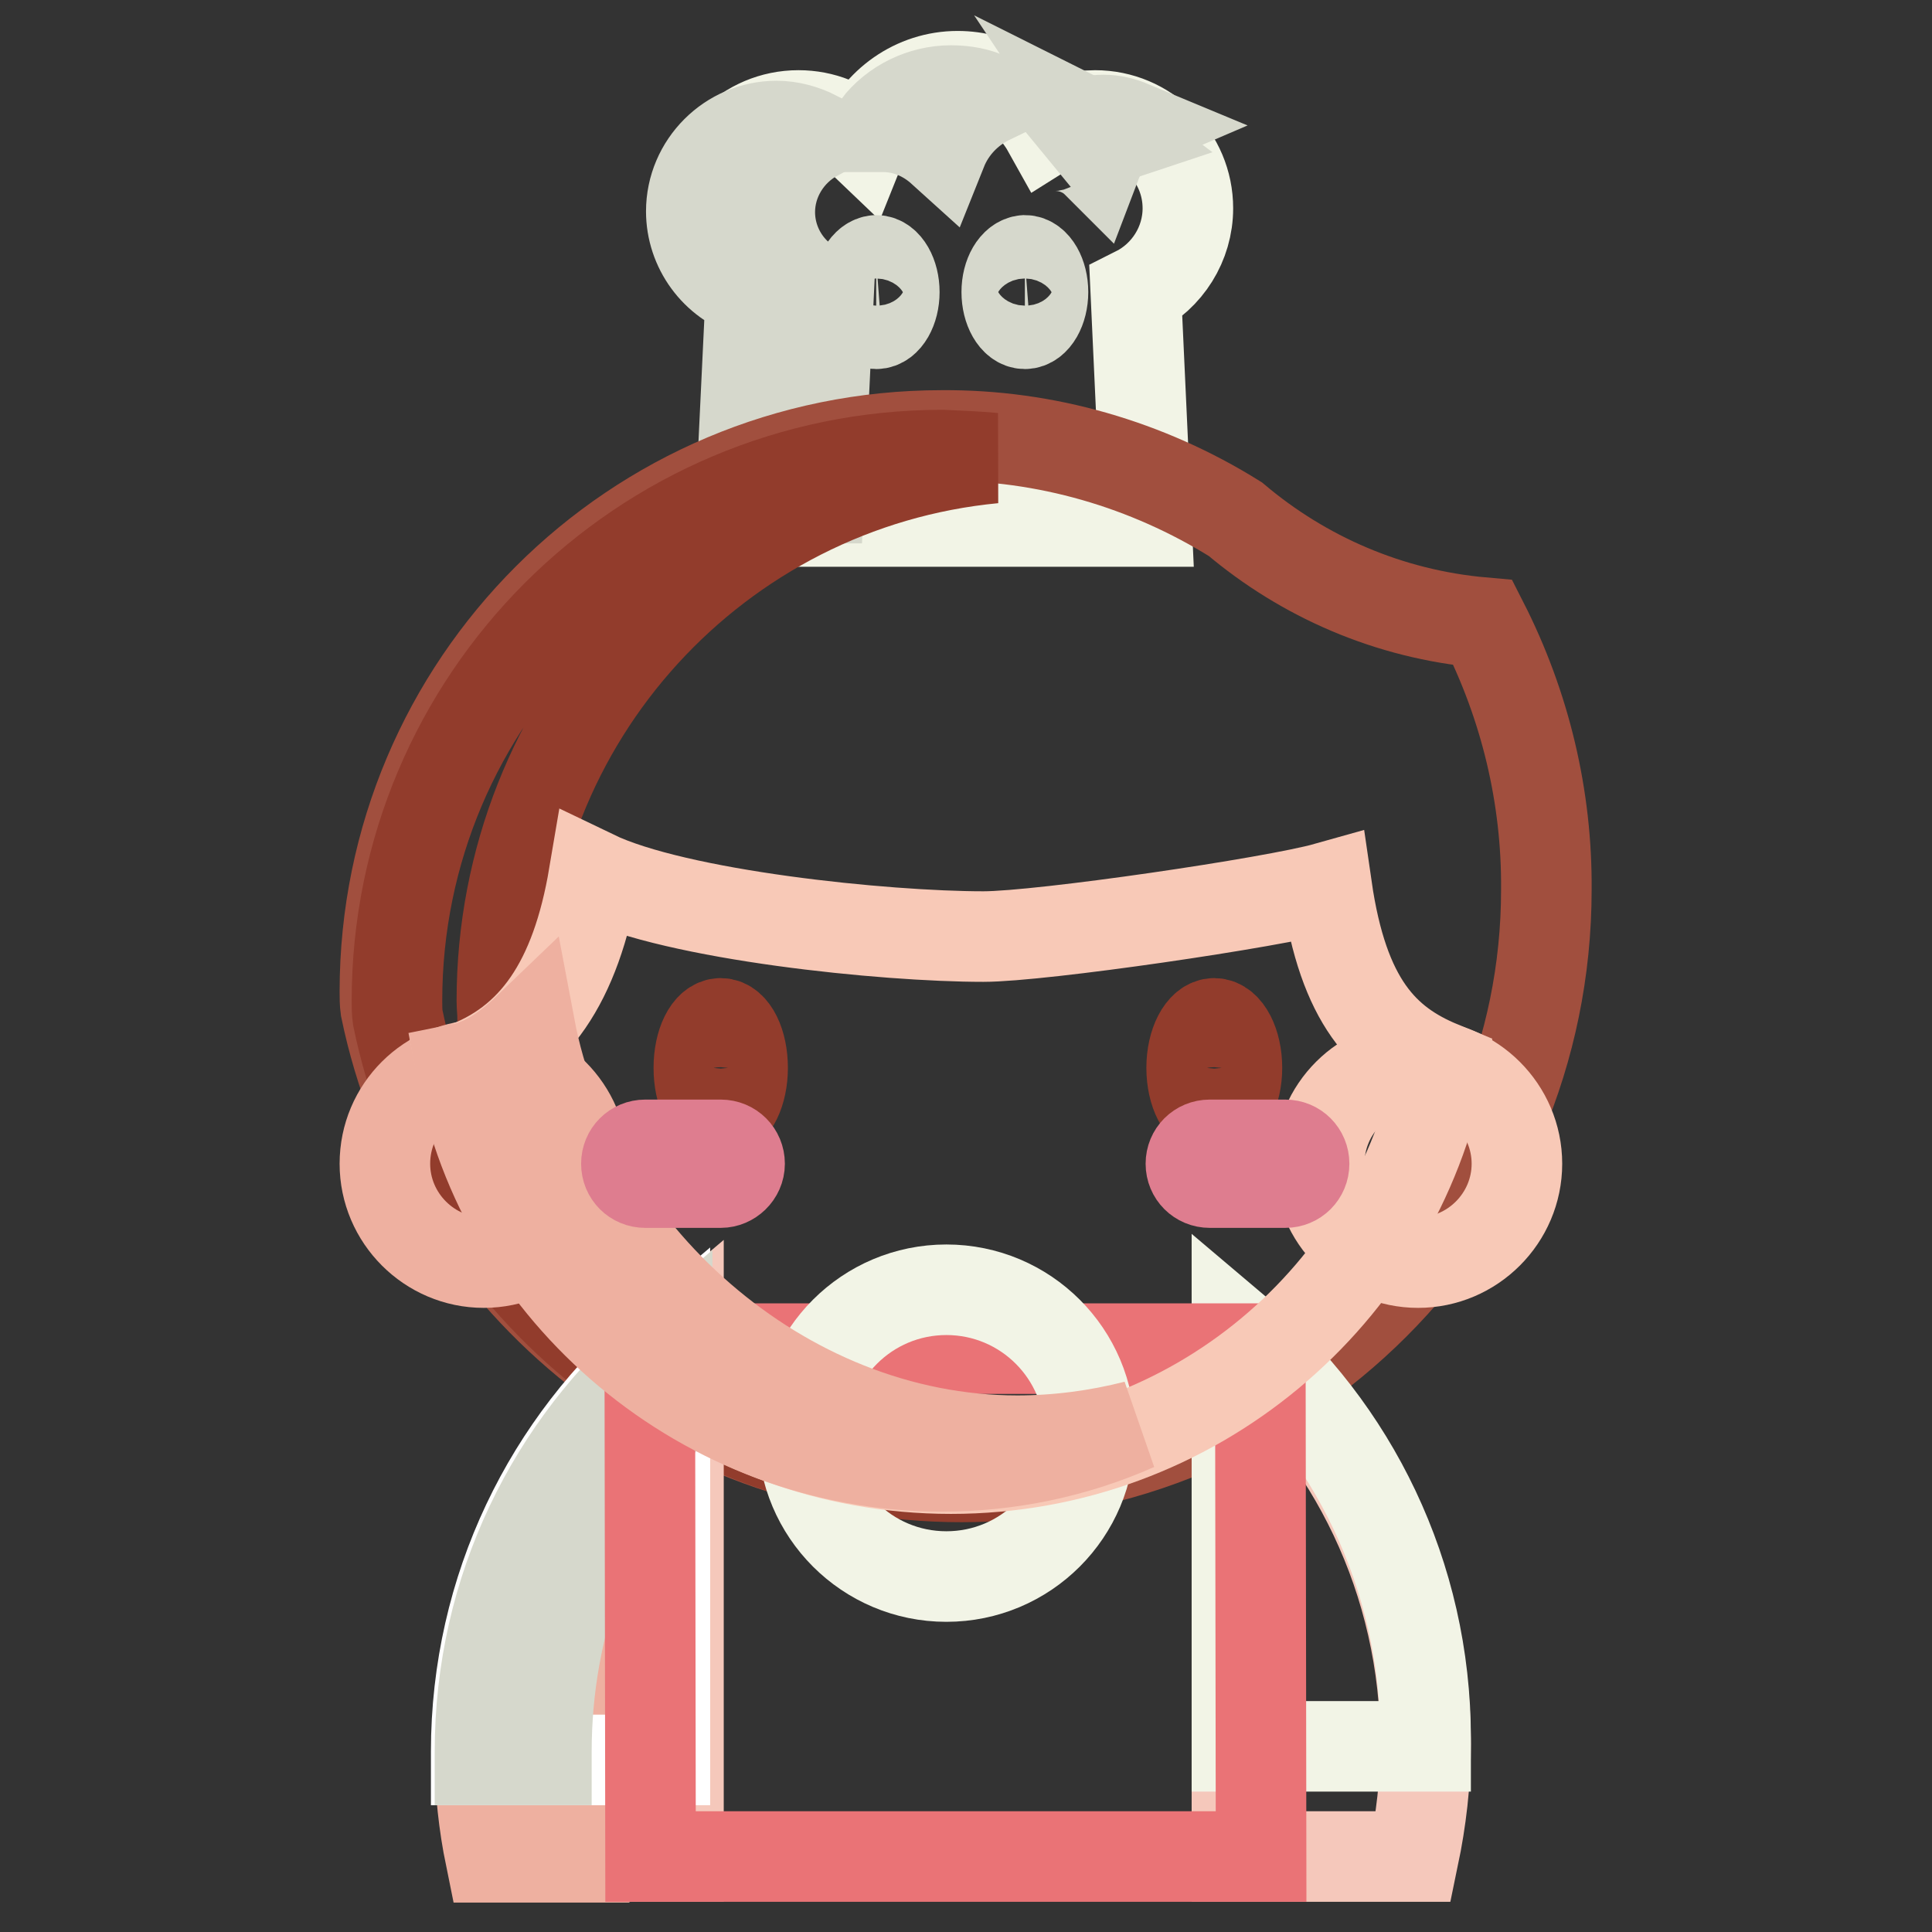 <?xml version="1.0" encoding="utf-8"?>
<!-- Svg Vector Icons : http://www.onlinewebfonts.com/icon -->
<!DOCTYPE svg PUBLIC "-//W3C//DTD SVG 1.1//EN" "http://www.w3.org/Graphics/SVG/1.1/DTD/svg11.dtd">
<svg version="1.1" xmlns="http://www.w3.org/2000/svg" xmlns:xlink="http://www.w3.org/1999/xlink" x="0px" y="0px" viewBox="0 0 256 256" enable-background="new 0 0 256 256" xml:space="preserve">
<rect x="0" y="0" width="256" height="256" fill="#333333" stroke="none"/>
<g> <path stroke-width="12" fill-opacity="0" stroke="#f2f4e6"  d="M157.4,27.6c0-6.8-5.5-12.3-12.3-12.3c-2.2,0-4.4,0.6-6.3,1.8c-2.4-4.3-6.9-7-11.9-7 c-5.7,0-10.6,3.6-12.6,8.6c-2.3-2.2-5.3-3.4-8.5-3.4c-6.8,0-12.3,5.5-12.3,12.3c0,5.4,3.5,10.2,8.6,11.8l-1.4,29.7h51.2l-1.4-30.4 C154.7,36.6,157.4,32.3,157.4,27.6z"/> <path stroke-width="12" fill-opacity="0" stroke="#d6d8cc"  d="M146.6,17.5c0.2,0.3,0.4,0.6,0.6,0.9c0.2-0.1,0.4-0.2,0.7-0.3C147.5,17.8,147,17.7,146.6,17.5z M117,16.8 c3,0,5.7,1.2,7.8,3.1c1.2-3,3.5-5.4,6.4-6.8c-1.6-0.8-3.4-1.1-5.2-1.1c-3.8,0-7.5,1.8-9.8,4.8C116.4,16.8,116.7,16.8,117,16.8z"/> <path stroke-width="12" fill-opacity="0" stroke="#d6d8cc"  d="M139.8,19.3c2.1,0,4.1,0.8,5.5,2.2c0.8-2.1,2.5-3.9,4.6-4.8c-1.2-0.5-2.4-0.8-3.7-0.8c-2.7,0-5.3,1.3-7,3.5 C139.4,19.3,139.6,19.3,139.8,19.3z M102,28.1c0-4.2,2.4-8.1,6.1-10.1c-1.6-0.8-3.4-1.3-5.2-1.3c-6.2,0-11.3,5.1-11.3,11.3 c0,4.9,3.2,9.3,7.9,10.8l-1.3,27.2h10.3l1.3-27.2C105.2,37.4,102,33,102,28.1z"/> <path stroke-width="12" fill-opacity="0" stroke="#a14f3e"  d="M196.5,82.5c-12.5-1.1-23.8-6.1-32.8-13.7c-11.7-7.3-25.2-11.2-38.9-11.1C84,57.7,51,90.7,51,131.4 c0,0.7,0,1.5,0.1,2.2c7.3,35.4,38.6,62,76.1,62c42.9,0,77.7-34.8,77.7-77.7C205,105.6,202.1,93.5,196.5,82.5z"/> <path stroke-width="12" fill-opacity="0" stroke="#923c2c"  d="M66.6,134.8c0-0.7-0.1-1.4-0.1-2.2c0-37.5,28.6-68.4,65.2-71.9c-2.2-0.2-4.5-0.3-6.8-0.4 c-39.9,0-72.3,32.4-72.3,72.3c0,0.7,0,1.5,0.1,2.2c7.1,34.7,37.9,60.9,74.7,60.9c2.3,0,4.6-0.1,6.9-0.3 C100.6,192.2,73.2,167.3,66.6,134.8z"/> <path stroke-width="12" fill-opacity="0" stroke="#f5c8bb"  d="M89.9,246v-68.8c-15.3,12.9-25,32.3-25,53.9c0,5.1,0.6,10.1,1.6,14.9H89.9z"/> <path stroke-width="12" fill-opacity="0" stroke="#eeb0a0"  d="M86.1,196v-11.9c-13.8,11.7-22.5,29-22.5,48.5c0,4.6,0.5,9.1,1.4,13.5h10.9c-1-4.4-1.4-8.9-1.4-13.5 C74.5,219.5,78.5,206.7,86.1,196z"/> <path stroke-width="12" fill-opacity="0" stroke="#f5c8bb"  d="M163.9,246v-68.8c15.3,12.9,25,32.3,25,53.9c0,5.1-0.6,10.1-1.6,14.9H163.9z"/> <path stroke-width="12" fill-opacity="0" stroke="#ffffff"  d="M88.1,233.2v-55c-15.3,12.9-25,32.3-25,53.9c0,0.4,0,0.8,0,1.1H88.1L88.1,233.2z"/> <path stroke-width="12" fill-opacity="0" stroke="#d6d8cc"  d="M88.4,187.5v-8.9c-15.2,12.9-24.8,32-24.8,53.5c0,0.4,0,0.8,0,1.1h8.8c0-0.4,0-0.7,0-1.1 C72.4,215.1,78.4,199.6,88.4,187.5z"/> <path stroke-width="12" fill-opacity="0" stroke="#f2f4e6"  d="M163.9,231.4v-55c15.3,12.9,25,32.3,25,53.9c0,0.4,0,0.8,0,1.1H163.9L163.9,231.4z"/> <path stroke-width="12" fill-opacity="0" stroke="#ea7376"  d="M167.1,246H86.2l-0.1-67.3h80.9L167.1,246z"/> <path stroke-width="12" fill-opacity="0" stroke="#d6d8cc"  d="M113.7,38.7c0,2.3,1.1,4.2,2.4,4.2s2.4-1.9,2.4-4.2c0,0,0,0,0,0c0-2.3-1.1-4.2-2.4-4.2 C114.8,34.6,113.7,36.4,113.7,38.7C113.7,38.7,113.7,38.7,113.7,38.7z"/> <path stroke-width="12" fill-opacity="0" stroke="#d6d8cc"  d="M133.4,38.7c0,2.3,1.1,4.2,2.4,4.2c1.3,0,2.4-1.9,2.4-4.2c0-2.3-1.1-4.2-2.4-4.2 C134.5,34.6,133.4,36.4,133.4,38.7C133.4,38.7,133.4,38.7,133.4,38.7z"/> <path stroke-width="12" fill-opacity="0" stroke="#f2f4e6"  d="M106.4,189.9c0,10.5,8.5,19,19,19s19-8.5,19-19c0-10.5-8.5-19-19-19S106.4,179.4,106.4,189.9z"/> <path stroke-width="12" fill-opacity="0" stroke="#eeb0a0"  d="M51,154.2c0,7.2,5.9,13.1,13.1,13.1s13.1-5.9,13.1-13.1c0-7.2-5.9-13.1-13.1-13.1 C56.9,141.1,51,146.9,51,154.2C51,154.1,51,154.1,51,154.2z"/> <path stroke-width="12" fill-opacity="0" stroke="#f8c9b7"  d="M174.8,154.2c0,7.2,5.9,13.1,13.1,13.1c7.2,0,13.1-5.9,13.1-13.1c0-7.2-5.9-13.1-13.1-13.1 C180.7,141.1,174.8,146.9,174.8,154.2L174.8,154.2z"/> <path stroke-width="12" fill-opacity="0" stroke="#f8c9b7"  d="M175.8,117.6c-7.1,2-37.8,6.5-45.5,6.5c-13.1,0-40.6-2.8-51.6-8.1c-2.4,14.2-8,22.2-17.5,25.6 c6.1,30.2,32.8,53,64.8,53c32.1,0,58.9-22.9,64.9-53.3C183.4,138.2,178,132.8,175.8,117.6L175.8,117.6z"/> <path stroke-width="12" fill-opacity="0" stroke="#eeb0a0"  d="M134.8,190.9c-31.3,0-59-25.1-64.6-54.8c-2.6,2.5-5.6,4.8-9.1,5.5c5.5,29.8,32.3,52.7,63.7,52.7 c8.8,0,17.6-1.8,25.7-5.4C145.4,190.2,140.1,190.9,134.8,190.9L134.8,190.9z"/> <path stroke-width="12" fill-opacity="0" stroke="#923c2c"  d="M92.6,141.5c0,3.3,1.3,5.9,2.9,5.9c1.6,0,2.9-2.7,2.9-5.9c0-3.3-1.3-5.9-2.9-5.9 C93.9,135.6,92.6,138.2,92.6,141.5z"/> <path stroke-width="12" fill-opacity="0" stroke="#923c2c"  d="M157.9,141.5c0,3.3,1.4,5.9,3,5.9s3-2.7,3-5.9c0-3.3-1.4-5.9-3-5.9S157.9,138.2,157.9,141.5z"/> <path stroke-width="12" fill-opacity="0" stroke="#de7d8f"  d="M95.5,156.7h-10c-1.4,0-2.5-1.1-2.5-2.5c0-1.4,1.1-2.5,2.5-2.5h10c1.4,0,2.5,1.1,2.5,2.5 C98,155.6,96.8,156.7,95.5,156.7z"/> <path stroke-width="12" fill-opacity="0" stroke="#de7d8f"  d="M170.3,156.7h-10c-1.4,0-2.5-1.1-2.5-2.5c0-1.4,1.1-2.5,2.5-2.5h10c1.4,0,2.5,1.1,2.5,2.5 C172.8,155.6,171.7,156.7,170.3,156.7z"/></g>
</svg>